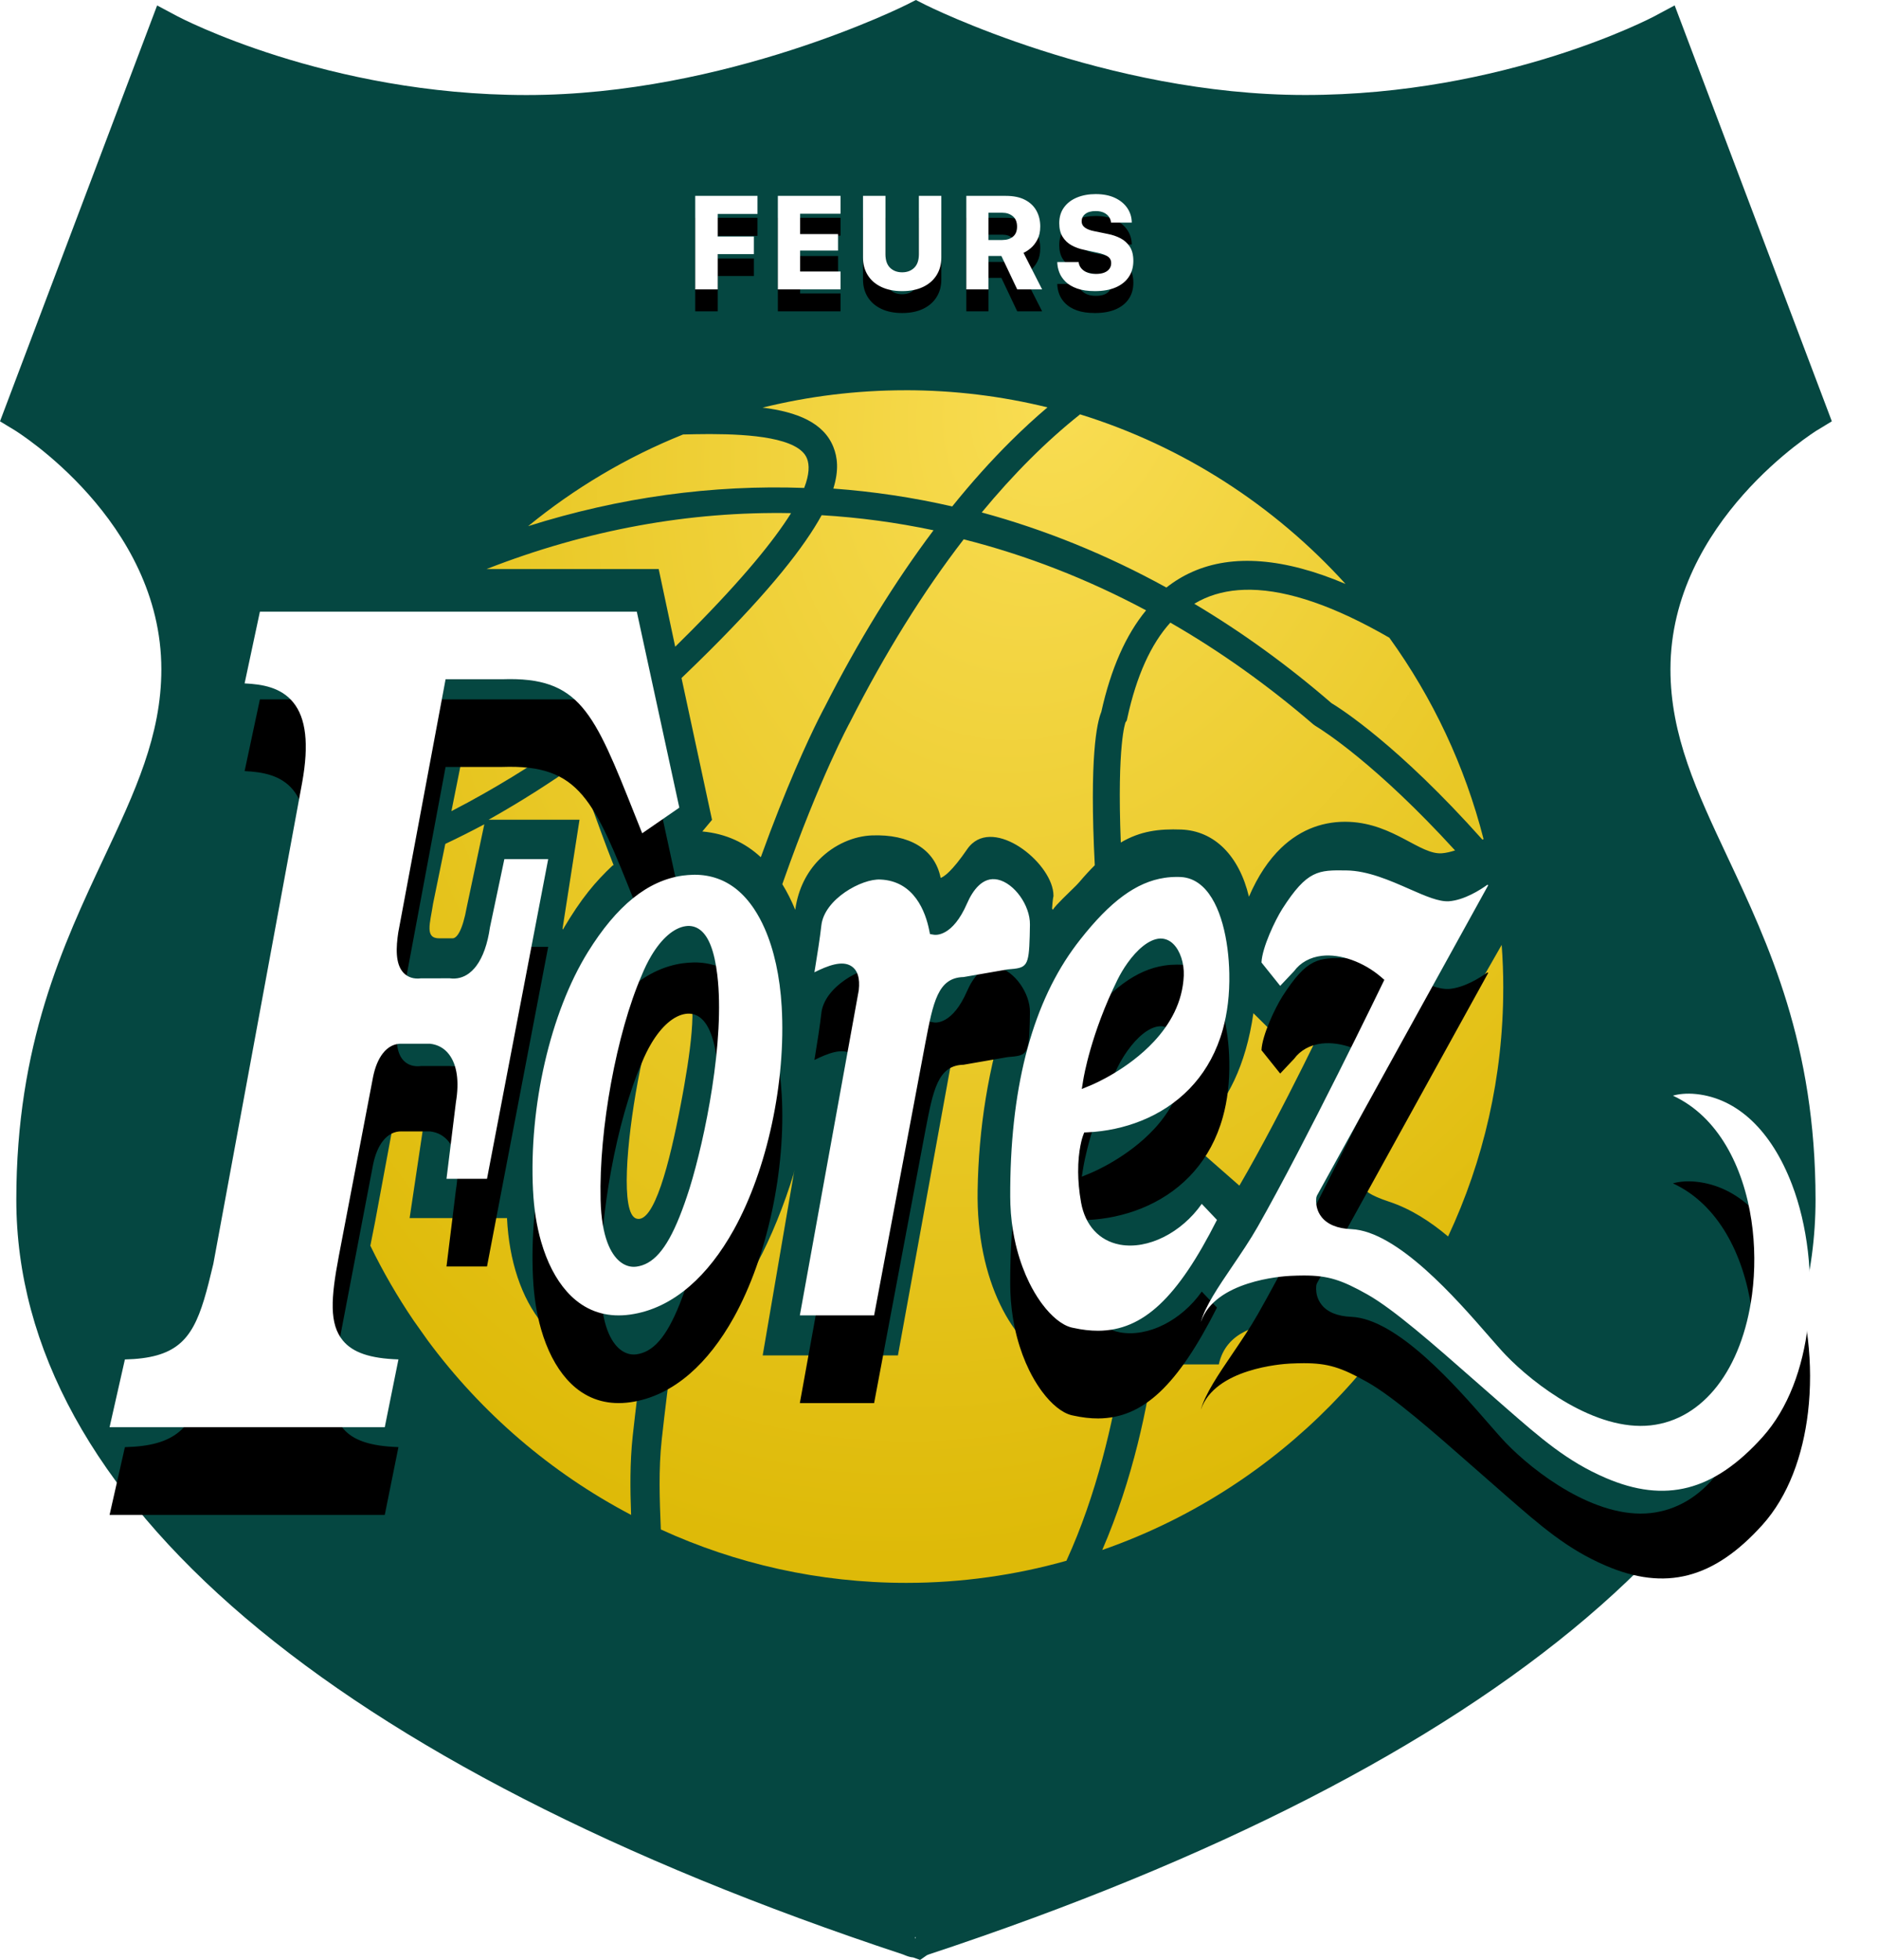 <svg xmlns="http://www.w3.org/2000/svg" xmlns:xlink="http://www.w3.org/1999/xlink" width="857" height="894" viewBox="0 0 857 894">
	<defs>
		<filter id="c" width="116.4%" height="134.9%" x="-8.1%" y="-8.7%" filterUnits="objectBoundingBox">
			<feMorphology in="SourceAlpha" radius="5" result="shadowSpreadOuter1"/>
			<feOffset dy="40" in="shadowSpreadOuter1" result="shadowOffsetOuter1"/>
			<feGaussianBlur in="shadowOffsetOuter1"   result="shadowBlurOuter1" stdDeviation="20"/>
			<feColorMatrix 
				in="shadowBlurOuter1" 
				color-interpolation-filters="sRGB"
                type="matrix"
				values="
					0     0    0     0     0
	                0     0.2  0     0     0
	                0     0    0.2   0     0
	                0     0    0     0.5   0"/>
		</filter>
		<filter id="feurs" width="135%" height="258.2%" x="-17.5%" y="-56.5%" filterUnits="objectBoundingBox">
			<feOffset dy="10" in="SourceAlpha" result="shadowOffsetOuter1"/>
			<feGaussianBlur in="shadowOffsetOuter1" result="shadowBlurOuter1" stdDeviation="10"/>
			<feColorMatrix
				in="shadowBlurOuter1"
				color-interpolation-filters="sRGB"
                type="matrix"
				values="
					0     0    0     0     0
	                0     0.2  0     0     0
	                0     0    0.2   0     0
	                0     0    0     0.5   0"/>
		</filter>
		<path id="b" d="M585.196,414.519 C596.539,396.817 601.679,396.849 614.366,397.033 C624.148,397.142 634.32,401.613 643.288,405.565 C650.759,408.857 656.669,411.369 661.202,411.098 C668.197,410.557 675.43,405.955 678.802,403.53 L678.802,403.53 L679.095,403.844 L679.084,403.864 L600.995,545.313 L600.724,546.06 C600.708,546.137 600.577,546.856 600.592,547.94 C600.617,549.744 601.045,552.56 603.078,555.123 C605.778,558.522 610.343,560.396 616.654,560.655 C637.681,561.554 664.683,592.553 679.193,609.205 C682.424,612.908 685.135,616.015 687.185,618.148 C699.873,631.358 728.057,652.969 753.302,650.154 C777.257,647.49 794.954,624.645 799.509,590.528 C800.972,579.538 800.915,567.906 799.238,556.687 C795.545,531.999 783.997,509.304 763.494,499.806 C763.48,499.798 763.466,499.791 763.452,499.784 L763.452,499.784 L763.441,499.763 C765.729,499.091 769.492,498.539 774.166,499.048 C792.872,501.073 808.336,515.7 817.727,540.235 C824.775,558.64 827.672,582.122 825.042,604.302 C822.722,623.863 816.103,642.412 804.237,655.578 C782.061,680.178 759.971,685.884 732.633,674.093 C715.163,666.579 703.278,656.206 686.816,641.839 L686.816,641.839 L673.489,630.167 C654.164,613.179 635.914,597.133 623.855,590.366 C612.122,583.793 606.092,581.801 594.988,581.801 C593.058,581.801 590.975,581.866 588.677,581.974 C585.062,582.158 554.376,584.264 548.043,602.911 C548.03,602.949 548.013,602.985 548,603.023 C549.865,595.974 555.992,586.955 562.423,577.481 C566.381,571.645 570.48,565.614 573.939,559.54 C596.029,520.703 630.524,449.416 630.871,448.701 L630.871,448.701 L631.717,446.959 L631.728,446.936 L630.242,445.659 C622.304,438.827 611.72,435.005 603.251,435.979 C597.84,436.596 593.383,439.087 590.553,442.952 L590.553,442.952 L584.198,449.686 L575.655,439.025 C575.967,432.211 581.823,419.836 585.196,414.519 Z M537.032,400 C537.534,400 538.036,400 538.538,400.022 C539.037,400.039 539.526,400.079 540.005,400.141 C543.362,400.572 546.255,402.062 548.724,404.332 C557.189,412.117 560.692,429.08 560.978,444.057 C561.17,453.635 560.092,462.116 558.012,469.583 C557.665,470.828 557.29,472.044 556.889,473.233 C556.086,475.61 555.177,477.876 554.173,480.034 C553.67,481.114 553.144,482.166 552.594,483.191 C550.397,487.294 547.834,490.972 544.985,494.249 C544.273,495.069 543.544,495.863 542.797,496.633 C530.105,509.718 512.618,515.689 496.464,516.478 L496.464,516.478 L494.761,516.564 L494.172,518.156 C494.046,518.491 491.93,524.392 492.002,534.627 C492.009,535.628 492.037,536.671 492.09,537.754 C492.196,539.92 492.401,542.246 492.736,544.725 C492.904,545.965 493.105,547.242 493.342,548.557 C493.343,548.561 493.344,548.566 493.345,548.571 C495.239,558.94 501.603,565.888 510.833,567.676 C510.927,567.693 511.017,567.719 511.111,567.737 C523.859,570.033 539.128,562.332 548.405,549.131 L548.405,549.131 L555.346,556.441 C537.406,591.879 521.76,606.899 501.146,607 C497.532,607.016 493.761,606.565 489.804,605.695 C489.582,605.646 489.364,605.607 489.14,605.555 L489.14,605.555 L488.835,605.48 C484.652,604.39 479.901,600.613 475.522,594.725 C475.22,594.32 474.921,593.903 474.624,593.479 C472.894,591.007 471.233,588.215 469.704,585.114 C468.599,582.872 467.565,580.472 466.621,577.93 C465.676,575.388 464.824,572.704 464.083,569.894 C463.884,569.139 463.694,568.376 463.512,567.603 C463.279,566.614 463.06,565.61 462.856,564.592 C462.387,562.249 461.996,559.835 461.698,557.35 C461.387,554.76 461.173,552.099 461.073,549.369 C461.032,548.266 461.006,547.156 461.003,546.033 L461.003,546.033 C460.806,497.763 470.409,459.821 489.538,433.098 C490.624,431.58 491.735,430.091 492.884,428.646 C492.911,428.61 492.938,428.577 492.967,428.542 C506.674,411.118 518.548,402.337 531.43,400.41 C533.274,400.135 535.138,400 537.032,400 Z M441.305,412.079 C443.833,406.291 448.346,399.712 455.31,401.218 C462.86,402.844 470.128,413.011 469.998,421.747 L469.998,421.747 C469.969,423.554 469.94,425.185 469.903,426.671 C469.903,426.703 469.902,426.737 469.901,426.769 L469.901,426.769 L469.894,427.001 C469.716,433.903 469.361,437.519 468.093,439.484 C466.718,441.613 464.271,441.812 459.812,442.178 L459.812,442.178 L439.689,445.668 C427.984,445.939 425.847,457.103 422.299,475.604 L422.299,475.604 L398.889,600 L365,600 L365,599.978 C367.805,584.419 371.566,563.647 375.385,542.585 L376.102,538.634 C383.389,498.452 390.682,458.337 391.757,452.394 L391.842,451.921 C391.875,451.74 391.892,451.645 391.892,451.64 C392.036,450.293 392.077,449.061 392.016,447.941 C391.987,447.423 391.932,446.933 391.86,446.462 L391.86,446.462 L391.848,446.355 C391.438,443.813 390.377,441.973 388.649,440.79 C384.364,437.853 377.704,440.498 371.641,443.499 L371.641,443.499 C371.673,443.295 371.709,443.086 371.744,442.872 L371.966,441.54 C372.918,435.796 374.187,427.733 374.807,422.159 C376.141,410.084 393.292,400.72 401.753,401.186 C417.233,401.847 422.364,415.97 424.035,424.337 L424.035,424.337 L424.382,426.061 L426.118,426.353 C426.997,426.516 434.677,427.34 441.305,412.079 Z M316.946,399 C324.261,399 330.749,401.272 336.281,405.773 C339.172,408.129 341.805,411.111 344.152,414.641 C345.911,417.288 347.51,420.245 348.934,423.477 C353.206,433.172 355.912,445.349 356.713,459.12 C358.713,493.438 350.138,533.403 334.868,560.926 C328.938,571.579 322.202,580.18 314.838,586.576 C306.49,593.827 297.336,598.247 287.635,599.614 C278.082,600.967 269.681,598.76 262.736,593.047 C262.031,592.466 261.341,591.851 260.668,591.202 C259.324,589.903 258.046,588.47 256.838,586.911 C254.423,583.792 252.292,580.172 250.471,576.121 C249.562,574.096 248.73,571.963 247.979,569.733 C247.604,568.617 247.249,567.477 246.915,566.314 C246.414,564.569 245.96,562.771 245.555,560.924 C245.148,559.077 244.792,557.182 244.484,555.241 C243.869,551.359 243.454,547.297 243.25,543.086 L243.25,543.086 L243.239,543.086 C241.315,504.679 251.14,461.977 268.235,434.324 C281.419,413.054 295.58,401.629 311.534,399.389 C311.673,399.37 311.808,399.364 311.947,399.345 C313.245,399.176 314.517,399.083 315.769,399.043 C316.161,399.03 316.561,399 316.946,399 Z M319.5,424.154 C317.588,422.693 315.305,422.109 312.958,422.444 C307.472,423.207 301.875,428.11 297.186,436.006 C295.624,438.636 294.164,441.598 292.841,444.85 L292.841,444.85 L292.852,444.84 C281.364,471.194 273.289,515.205 274.072,547.229 C274.485,564.756 278.995,572.167 282.712,575.304 C284.69,576.97 286.907,577.836 289.2,577.836 C289.289,577.836 289.382,577.83 289.472,577.828 C289.723,577.82 289.972,577.803 290.218,577.777 C290.31,577.768 290.401,577.763 290.493,577.749 C292.282,577.498 293.981,576.931 295.611,576.018 C302.69,572.055 308.474,561.569 314.675,542.047 C321.739,519.252 330.923,474.516 327.326,444.677 C326.032,433.902 323.467,427.183 319.5,424.154 Z M529.72,428.094 L529.425,428.093 C524.275,428.349 518.837,433.209 514.504,439.292 C512.775,441.719 511.218,444.334 509.932,446.938 C497.828,471.457 494.532,491.363 494.401,492.197 L494.401,492.197 L494.39,492.218 L493.659,496.735 L497.926,494.969 C498.964,494.536 514.695,487.892 526.674,474.982 C533.849,467.25 539.678,457.271 540.197,445.032 C540.426,439.335 538.549,433.649 535.406,430.563 C533.66,428.841 531.597,428.061 529.425,428.093 Z M156.476,611.482 C150.21,603.899 150.981,592.162 154.576,573.157 L154.576,573.135 L170.247,491.213 C171.155,486.713 172.678,483.082 174.688,480.497 C177.006,477.518 179.973,475.931 183.432,476.07 L196.139,476.07 C199.842,476.461 202.796,478.153 204.936,480.973 C208.552,485.735 209.627,493.231 208.063,502.658 L203.752,537.685 L222.236,537.685 L222.241,537.663 L250.159,391.881 L230.171,391.881 L230.154,391.881 L223.572,423.047 C222.497,430.578 220.372,436.562 217.352,440.593 C217.225,440.761 217.094,440.916 216.964,441.078 C216.84,441.233 216.719,441.394 216.592,441.543 C215.795,442.477 214.943,443.285 214.037,443.961 C211.43,445.903 208.4,446.684 205.218,446.239 L192.033,446.261 C188.949,446.651 186.19,445.838 184.214,443.809 C180.195,439.687 180.782,431.779 181.738,425.346 L203.339,309.829 L203.357,309.829 L229.198,309.829 C264.657,308.614 270.957,324.593 289.832,372.008 L293.058,380.09 L310,368.396 L310,368.39 L290.592,279 L118.612,279 L118.606,279 L111.622,311.727 C119.692,312.096 128.206,313.528 133.767,320.33 C139.686,327.543 141.033,339.487 137.905,356.843 L97.341,576.531 C95.878,582.708 94.538,588.139 93.087,592.895 C87.439,611.407 80.082,619.533 57,620.095 C56.998,620.095 56.996,620.095 56.994,620.095 L50,651 L175.58,651 L181.825,620.073 C181.819,620.073 181.815,620.073 181.809,620.072 C168.884,619.648 161.003,616.958 156.476,611.482"/><path id="d" d="M404.073,89.344 L404.073,116.03 C404.073,118.749 404.781,120.792 406.195,122.159 C407.61,123.527 409.443,124.211 411.694,124.211 C413.945,124.211 415.778,123.52 417.192,122.139 C418.607,120.758 419.314,118.722 419.314,116.03 L419.314,116.03 L419.314,89.344 L429.563,89.344 L429.563,117.458 C429.563,120.51 428.846,123.188 427.412,125.493 C425.979,127.798 423.927,129.589 421.258,130.867 C418.588,132.145 415.4,132.784 411.694,132.784 C407.995,132.784 404.808,132.145 402.135,130.867 C399.462,129.589 397.408,127.798 395.975,125.493 C394.542,123.188 393.825,120.51 393.825,117.458 L393.825,117.458 L393.825,89.344 L404.073,89.344 Z M500.003,88.536 C503.433,88.536 506.371,89.114 508.816,90.269 C511.262,91.424 513.142,92.982 514.459,94.942 C515.775,96.903 516.444,99.099 516.466,101.533 L516.466,101.533 L506.997,101.533 C506.94,100.644 506.649,99.802 506.126,99.005 C505.602,98.208 504.832,97.554 503.816,97.043 C502.799,96.532 501.52,96.276 499.98,96.276 C497.949,96.276 496.378,96.71 495.267,97.578 C494.156,98.446 493.6,99.59 493.6,101.009 C493.6,102.152 494.093,103.086 495.079,103.812 C496.065,104.537 497.481,105.083 499.327,105.448 L499.327,105.448 L505.506,106.708 C507.565,107.102 509.479,107.749 511.247,108.649 C513.014,109.55 514.447,110.828 515.543,112.483 C516.639,114.138 517.187,116.314 517.187,119.011 C517.187,121.796 516.501,124.221 515.128,126.286 C513.755,128.351 511.766,129.95 509.161,131.083 C506.556,132.217 503.392,132.784 499.67,132.784 C496.426,132.784 493.704,132.39 491.506,131.603 C489.308,130.816 487.55,129.772 486.23,128.472 C484.911,127.172 483.958,125.742 483.372,124.183 C482.787,122.623 482.486,121.068 482.472,119.517 L482.472,119.517 L492.236,119.517 C492.286,120.214 492.488,120.888 492.843,121.538 C493.198,122.188 493.701,122.769 494.353,123.281 C495.005,123.792 495.808,124.197 496.761,124.495 C497.714,124.793 498.818,124.942 500.072,124.942 C501.646,124.942 502.949,124.731 503.982,124.31 C505.015,123.888 505.789,123.307 506.304,122.566 C506.819,121.826 507.077,120.986 507.077,120.045 C507.077,118.693 506.543,117.665 505.475,116.96 C504.407,116.256 502.828,115.686 500.736,115.25 L500.736,115.25 L494.704,113.95 C492.612,113.526 490.707,112.839 488.991,111.889 C487.274,110.939 485.909,109.641 484.897,107.996 C483.885,106.351 483.378,104.292 483.378,101.82 C483.378,98.985 484.103,96.576 485.553,94.595 C487.003,92.613 488.981,91.108 491.488,90.079 C493.995,89.05 496.833,88.536 500.003,88.536 Z M345.666,89.344 L345.666,97.592 L327.526,97.592 L327.526,107.898 L344.021,107.898 L344.021,115.903 L327.526,115.903 L327.526,132 L317.256,132 L317.256,89.344 L345.666,89.344 Z M383.573,89.344 L383.573,97.491 L365.129,97.491 L365.129,106.78 L382.428,106.78 L382.428,114.286 L365.129,114.286 L365.129,123.853 L383.573,123.853 L383.573,132 L354.961,132 L354.961,89.344 L383.573,89.344 Z M458.99,89.344 C462.508,89.344 465.428,89.948 467.749,91.156 C470.071,92.363 471.81,94.02 472.968,96.127 C474.126,98.233 474.705,100.624 474.705,103.298 C474.705,105.645 474.272,107.639 473.405,109.281 C472.539,110.922 471.51,112.237 470.319,113.226 C469.127,114.215 468.041,114.911 467.061,115.315 L467.061,115.315 L475.556,132 L464.191,132 L456.964,116.753 L451.058,116.753 L451.058,132 L440.97,132 L440.97,89.344 Z M457.472,97.044 L451.058,97.044 L451.058,109.479 L457.384,109.479 C459.398,109.479 461.023,108.968 462.26,107.944 C463.497,106.921 464.115,105.399 464.115,103.378 C464.115,101.263 463.472,99.679 462.186,98.625 C460.899,97.571 459.328,97.044 457.472,97.044 L457.472,97.044 Z"/>
		<radialGradient id="ballon" cx="60.858%" cy="0%" r="105.426%" fx="60.858%" fy="0%" gradientTransform="matrix(-.324 .899 -.711 -.231 .806 -.547)">
			<stop offset="0%" stop-color="#F9DD53"/>
			<stop offset="100%" stop-color="#DEBA08"/>
		</radialGradient>
	</defs>
	<g fill="none" fill-rule="evenodd">
		<path fill="#054741" d="M417.63,884.325 L417.49,883.798 L417.64,883.441 L417.789,883.818 L417.63,884.325 Z M829.276,196.225 L835.935,192.172 L764.213,2.463 L754.781,7.51 C754.105,7.867 686.786,43.33 595.593,43.33 C504.4,43.33 423.017,2.563 422.202,2.156 L417.948,0 L413.704,2.156 C412.889,2.563 331.416,43.35 240.322,43.35 C149.229,43.35 81.81,7.867 81.135,7.51 L71.702,2.483 L0,192.182 L6.679,196.225 C7.345,196.633 73.63,237.548 73.63,305.314 C73.63,335.512 61.574,361.17 47.619,390.871 C28.784,430.943 7.445,476.348 7.445,547.223 C7.445,682.984 151.167,805.255 412.123,891.507 C413.694,892.172 415.155,892.748 416.795,892.878 L419.876,894 L422.947,891.854 C423.225,891.745 423.514,891.626 423.802,891.497 C684.768,805.235 828.5,682.974 828.5,547.214 C828.5,476.348 807.141,430.923 788.306,390.861 C774.341,361.16 762.285,335.502 762.285,305.304 C762.285,237.787 828.61,196.613 829.286,196.205 L829.276,196.225 Z"/>
		<path fill="url(#ballon)" d="M459.779,460 C450.961,486.992 446.579,514.753 446.125,542.959 C445.424,584.309 462.543,614.044 480.795,621.234 C491.697,625.528 502.404,625.702 512,623.132 C507.963,648.573 500.472,681.724 486.645,711.915 L486.645,711.915 L486.626,711.92 C463.372,718.467 438.876,722 413.571,722 C373.649,722 335.723,713.272 301.563,697.637 C301.013,684.236 300.473,670.4 301.984,656.554 C303.506,642.695 305.19,629.259 307.003,616.235 L307.003,616.235 L307.858,615.829 C308.427,615.552 308.996,615.265 309.563,614.966 C322.43,608.198 334.723,595.738 345.516,576.197 C351.679,564.952 358.037,549.097 362.128,535.542 L362.128,535.542 L362.416,534.191 L362.516,533.72 L348.042,618.241 L409.761,618.241 L432.298,494.398 C435.95,475.345 436.088,466.028 441.688,463.398 C442.495,463.019 443.414,462.778 444.474,462.668 L444.474,462.668 Z M589.336,603.071 C605.548,602.292 614.071,607.982 625.401,617.264 C625.931,617.697 626.471,618.13 627,618.573 C602.171,650.007 570.557,675.829 534.394,693.802 C524.273,698.832 513.796,703.248 503.011,707 L503.011,707 L503,707 C517.074,674.503 523.836,641.226 527.087,617.059 C530.211,615.106 533.098,612.852 535.696,610.382 C535.702,610.375 535.71,610.369 535.717,610.362 C535.717,610.362 535.669,613.56 535.545,616.946 L535.523,617.527 L535.523,617.527 L535.5,618.109 C535.496,618.206 535.492,618.303 535.487,618.399 L535.461,618.975 C535.404,620.216 535.335,621.399 535.253,622.37 L535.253,622.37 L556.197,622.37 C557.829,614.735 562.476,610.174 567.876,607.426 C575.775,603.408 585.287,603.27 589.336,603.071 Z M685.269,431 C685.749,437.503 686,444.061 686,450.683 L686,450.683 L685.989,450.672 L685.989,450.672 L685.989,450.683 C685.987,491.122 676.965,529.513 660.82,564 L660.82,564 C652.828,557.278 643.884,551.434 633.938,548.146 C615.794,542.139 623.726,538.817 623.726,538.817 L623.726,538.817 L685.259,431.017 Z M291.022,493.469 C296.083,466.219 304.248,444.175 311.388,447.295 C318.49,450.371 316.253,472.329 312.26,495.061 L311.988,496.594 C311.851,497.361 311.712,498.129 311.572,498.896 L311.289,500.43 C311.099,501.452 310.907,502.473 310.713,503.491 C305.543,530.708 298.402,558.447 290.347,555.828 C283.173,553.502 285.938,520.882 291.022,493.469 Z M597.356,458.991 C600.048,456.449 602.311,456.29 608,458.81 C608,458.81 586.119,505.509 565.576,540.818 L565.576,540.818 L565.572,540.815 L547.866,525.293 C547.864,525.298 547.861,525.302 547.859,525.307 C545.609,529.318 542.831,532.89 539.784,535.945 C535.865,539.874 531.501,542.947 527.24,545 C526.457,539.249 525.718,533.647 525.001,528.187 C525,528.185 525,528.183 525,528.18 C533.547,525.112 541.515,520.456 548.426,513.81 C559.943,502.735 568.526,486.14 571.967,462.179 C571.968,462.172 571.969,462.166 571.97,462.159 L571.97,462.159 L584.095,474.145 L584.096,474.145 L593.079,463.882 C594.831,461.782 596.138,460.142 597.356,458.991 Z M221,376 L213.022,413.654 C211.054,424.606 208.453,428.021 206.508,428 L206.508,428 L200.497,428 C193.731,428.043 196.245,421.276 197.589,412.422 L197.589,412.422 L197.578,412.422 L203.207,384.94 C209.367,382.03 215.308,379.023 220.988,376.006 C220.991,376.004 220.996,376.002 221,376 L221,376 Z M262.513,349 C267.278,359.001 271.763,373.6 280,394.618 L280,394.618 L279.504,394.825 C271.752,402.174 265.37,409.522 256.853,424 L256.853,424 L256.849,423.989 L256.702,423.629 L264.454,373.894 L223.011,373.894 L223,373.884 C238.51,365.194 251.963,356.407 262.504,349.005 C262.508,349.004 262.511,349.002 262.513,349 Z M439.768,246 C468.214,253.201 496.088,264.014 523,278.394 C513.759,289.585 506.918,305.069 502.562,324.748 C500.563,329.57 497.061,345.281 499.59,394.672 C497.342,396.9 495.029,399.408 492.608,402.263 C492.154,402.798 491.514,403.47 490.759,404.229 C489.099,405.898 486.888,407.988 484.892,409.982 C482.973,411.899 481.251,413.726 480.416,415 L480.416,415 L480.415,414.998 L480.092,414.405 C480.437,409.621 480.696,408.942 480.727,408.875 L480.73,408.87 L480.736,408.45 C480.675,394.528 455.911,373.937 443.635,384.764 C442.812,385.489 442.045,386.354 441.346,387.374 C437.849,392.484 435.197,395.597 433.281,397.49 C430.86,399.883 429.613,400.332 429.32,400.41 L429.276,400.42 C429.26,400.424 429.251,400.425 429.251,400.425 C426.593,387.169 414.79,380.443 397.93,381.059 C389.862,381.345 380.737,385.036 373.762,392.156 C368.339,397.693 364.215,405.303 362.901,415 C362.899,414.995 362.897,414.99 362.895,414.985 C361.177,410.817 359.223,406.908 357,403.312 L357,403.312 L357.505,401.875 C374.133,354.706 387.536,330.04 387.878,329.43 C403.872,297.916 421.335,269.894 439.759,246.012 C439.762,246.008 439.764,246.003 439.768,246 Z M374.947,235 C392.091,236.029 409.138,238.325 426,241.877 C408.324,265.379 391.614,292.477 376.291,322.617 C376.218,322.75 375.304,324.422 373.708,327.609 L373.328,328.371 C368.621,337.841 358.781,358.904 347.186,391 L347.186,391 L347.175,391 C340.149,384.48 331.376,380.256 320.499,379.26 L320.499,379.26 L324.924,373.964 L311,309.274 L312.228,308.098 C316.3,304.192 320.146,300.432 323.78,296.811 C351.774,268.912 367.11,249.283 374.94,235.011 L374.94,235.011 Z M229.774,331 C242.827,331.542 250.379,334.003 256,339.899 C243.218,348.733 225.954,359.713 206,370 L206,370 L206.001,369.993 L213.823,331 Z M222,259.579 C267.935,241.611 314.761,233.175 361,234.063 L361,234.063 L360.989,234.074 C353.15,246.592 339.141,263.814 315.692,287.464 C313.27,289.907 310.747,292.418 308.119,295 L308.119,295 L300.588,259.579 Z M324.441,198.001 C342.162,198.039 364.45,199.631 368.241,209.101 C369.429,212.063 369.376,216.36 366.975,222.564 L366.975,222.564 C325.164,221.046 282.831,226.786 241.004,239.999 L241.004,239.999 C262.142,222.704 285.954,208.53 311.71,198.18 L311.71,198.18 C314.997,198.099 318.902,198.009 323.105,198.001 Z M413.2,178 C435.523,178 457.227,180.717 478,185.816 C477.996,185.819 477.992,185.823 477.988,185.827 C472.406,190.558 466.871,195.646 461.394,201.075 C452.262,210.125 443.292,220.123 434.537,231 L434.537,231 C416.634,226.897 398.517,224.191 380.281,222.859 C382.914,214.383 382.144,208.494 380.291,203.872 C375.851,192.782 363.777,187.909 348.022,185.927 C348.014,185.926 348.008,185.925 348,185.924 C368.896,180.773 390.723,178.013 413.19,178.011 L413.19,178.011 L413.211,178.011 Z M192.636,496.005 C193.919,495.836 194.16,500.219 194.169,504.502 L194.169,505.072 C194.168,505.83 194.16,506.578 194.15,507.291 L194.15,507.291 L186.924,555.619 L231.557,555.619 L231.362,555.651 L231.362,555.651 C233.258,594.673 253.789,623.032 287.137,620.871 C289.095,620.74 291.053,620.501 293,620.154 C291.475,631.429 290.047,642.976 288.749,654.849 C287.397,667.222 287.57,679.279 287.992,691 L287.992,691 L287.981,690.989 C287.976,690.987 287.973,690.985 287.969,690.983 C251.411,671.81 219.721,644.537 195.275,611.54 L195.275,611.54 L188.731,602.317 C181.375,591.476 174.766,580.092 169,568.22 C169.638,564.972 170.352,561.441 171.109,557.585 L171.109,557.585 L180.445,507.324 C181.647,501.261 182.422,497.808 184.988,496.54 C185.585,496.246 186.279,496.069 187.098,496.005 L187.098,496.005 Z M512.864,532 C513.544,537.196 514.256,542.529 515,548 L515,548 L514.989,547.989 L514.989,547.989 C510.864,547.639 507.751,545.533 506.667,541.365 C505.228,535.77 506.558,533.033 506.61,532.93 C506.61,532.928 506.614,532.921 506.614,532.921 C508.708,532.688 510.791,532.381 512.864,532 Z M528,444 L528,444.808 C527.575,455.075 521.74,463.561 515,470 C516.909,464.789 519.264,459.047 522.154,453.05 C524.074,449.089 526.201,446.058 528,444 L528,444 Z M534.071,284 C556.629,296.974 578.46,312.472 599.345,330.45 L599.345,330.45 L600.345,331.154 C600.356,331.161 600.408,331.191 600.498,331.245 L600.663,331.345 C603.7,333.192 628.056,348.567 664,387.914 C663.995,387.916 663.989,387.917 663.984,387.918 C661.881,388.588 659.845,389.062 658.013,389.203 C648.092,390.004 636.052,375.839 615.905,374.885 C604.756,374.365 593.847,377.903 584.57,386.835 C579.01,392.19 574.036,399.482 569.951,409 L569.951,409 L569.93,409 C565.496,390.427 554.25,378.947 539.015,378.384 C528.887,378.026 520.412,379.023 511.458,384.308 C509.687,339.157 513.631,329.584 513.566,329.584 L513.566,329.584 L514.196,328.609 L514.446,327.472 C518.628,308.321 525.199,293.78 534.061,284.012 C534.064,284.008 534.067,284.003 534.071,284 Z M570.054,269.001 L570.837,269.009 C588.145,269.297 609.291,276.613 634.026,290.9 L634.026,290.9 L634.026,290.911 C653.692,318.179 668.436,349.22 677,382.728 C676.837,382.815 676.664,382.913 676.49,383 C676.489,383 676.488,382.998 676.487,382.996 C638.123,339.999 611.846,323.278 607.574,320.701 C587.508,303.349 566.584,288.247 545,275.396 C546.507,274.483 548.057,273.678 549.651,272.972 C555.905,270.197 562.975,268.878 570.837,269.009 Z M492.882,189 C539.944,203.571 581.596,230.641 614,266.343 C613.989,266.339 613.978,266.335 613.966,266.33 C585.979,254.496 562.54,252.637 544.053,260.862 C539.846,262.736 535.922,265.123 532.268,268 C505.035,253.004 476.816,241.572 448,233.747 C455.251,224.966 462.637,216.822 470.126,209.353 C477.619,201.879 485.216,195.083 492.882,189 Z"/>
		<use xlink:href="#b" fill="#000" filter="url(#c)"/>
		<use xlink:href="#b" fill="#FFF"/>
		<g fill-rule="nonzero">
			<use xlink:href="#d" fill="#000" filter="url(#feurs)"/>
			<use xlink:href="#d" fill="#FFF"/>
		</g>
	</g>
</svg>